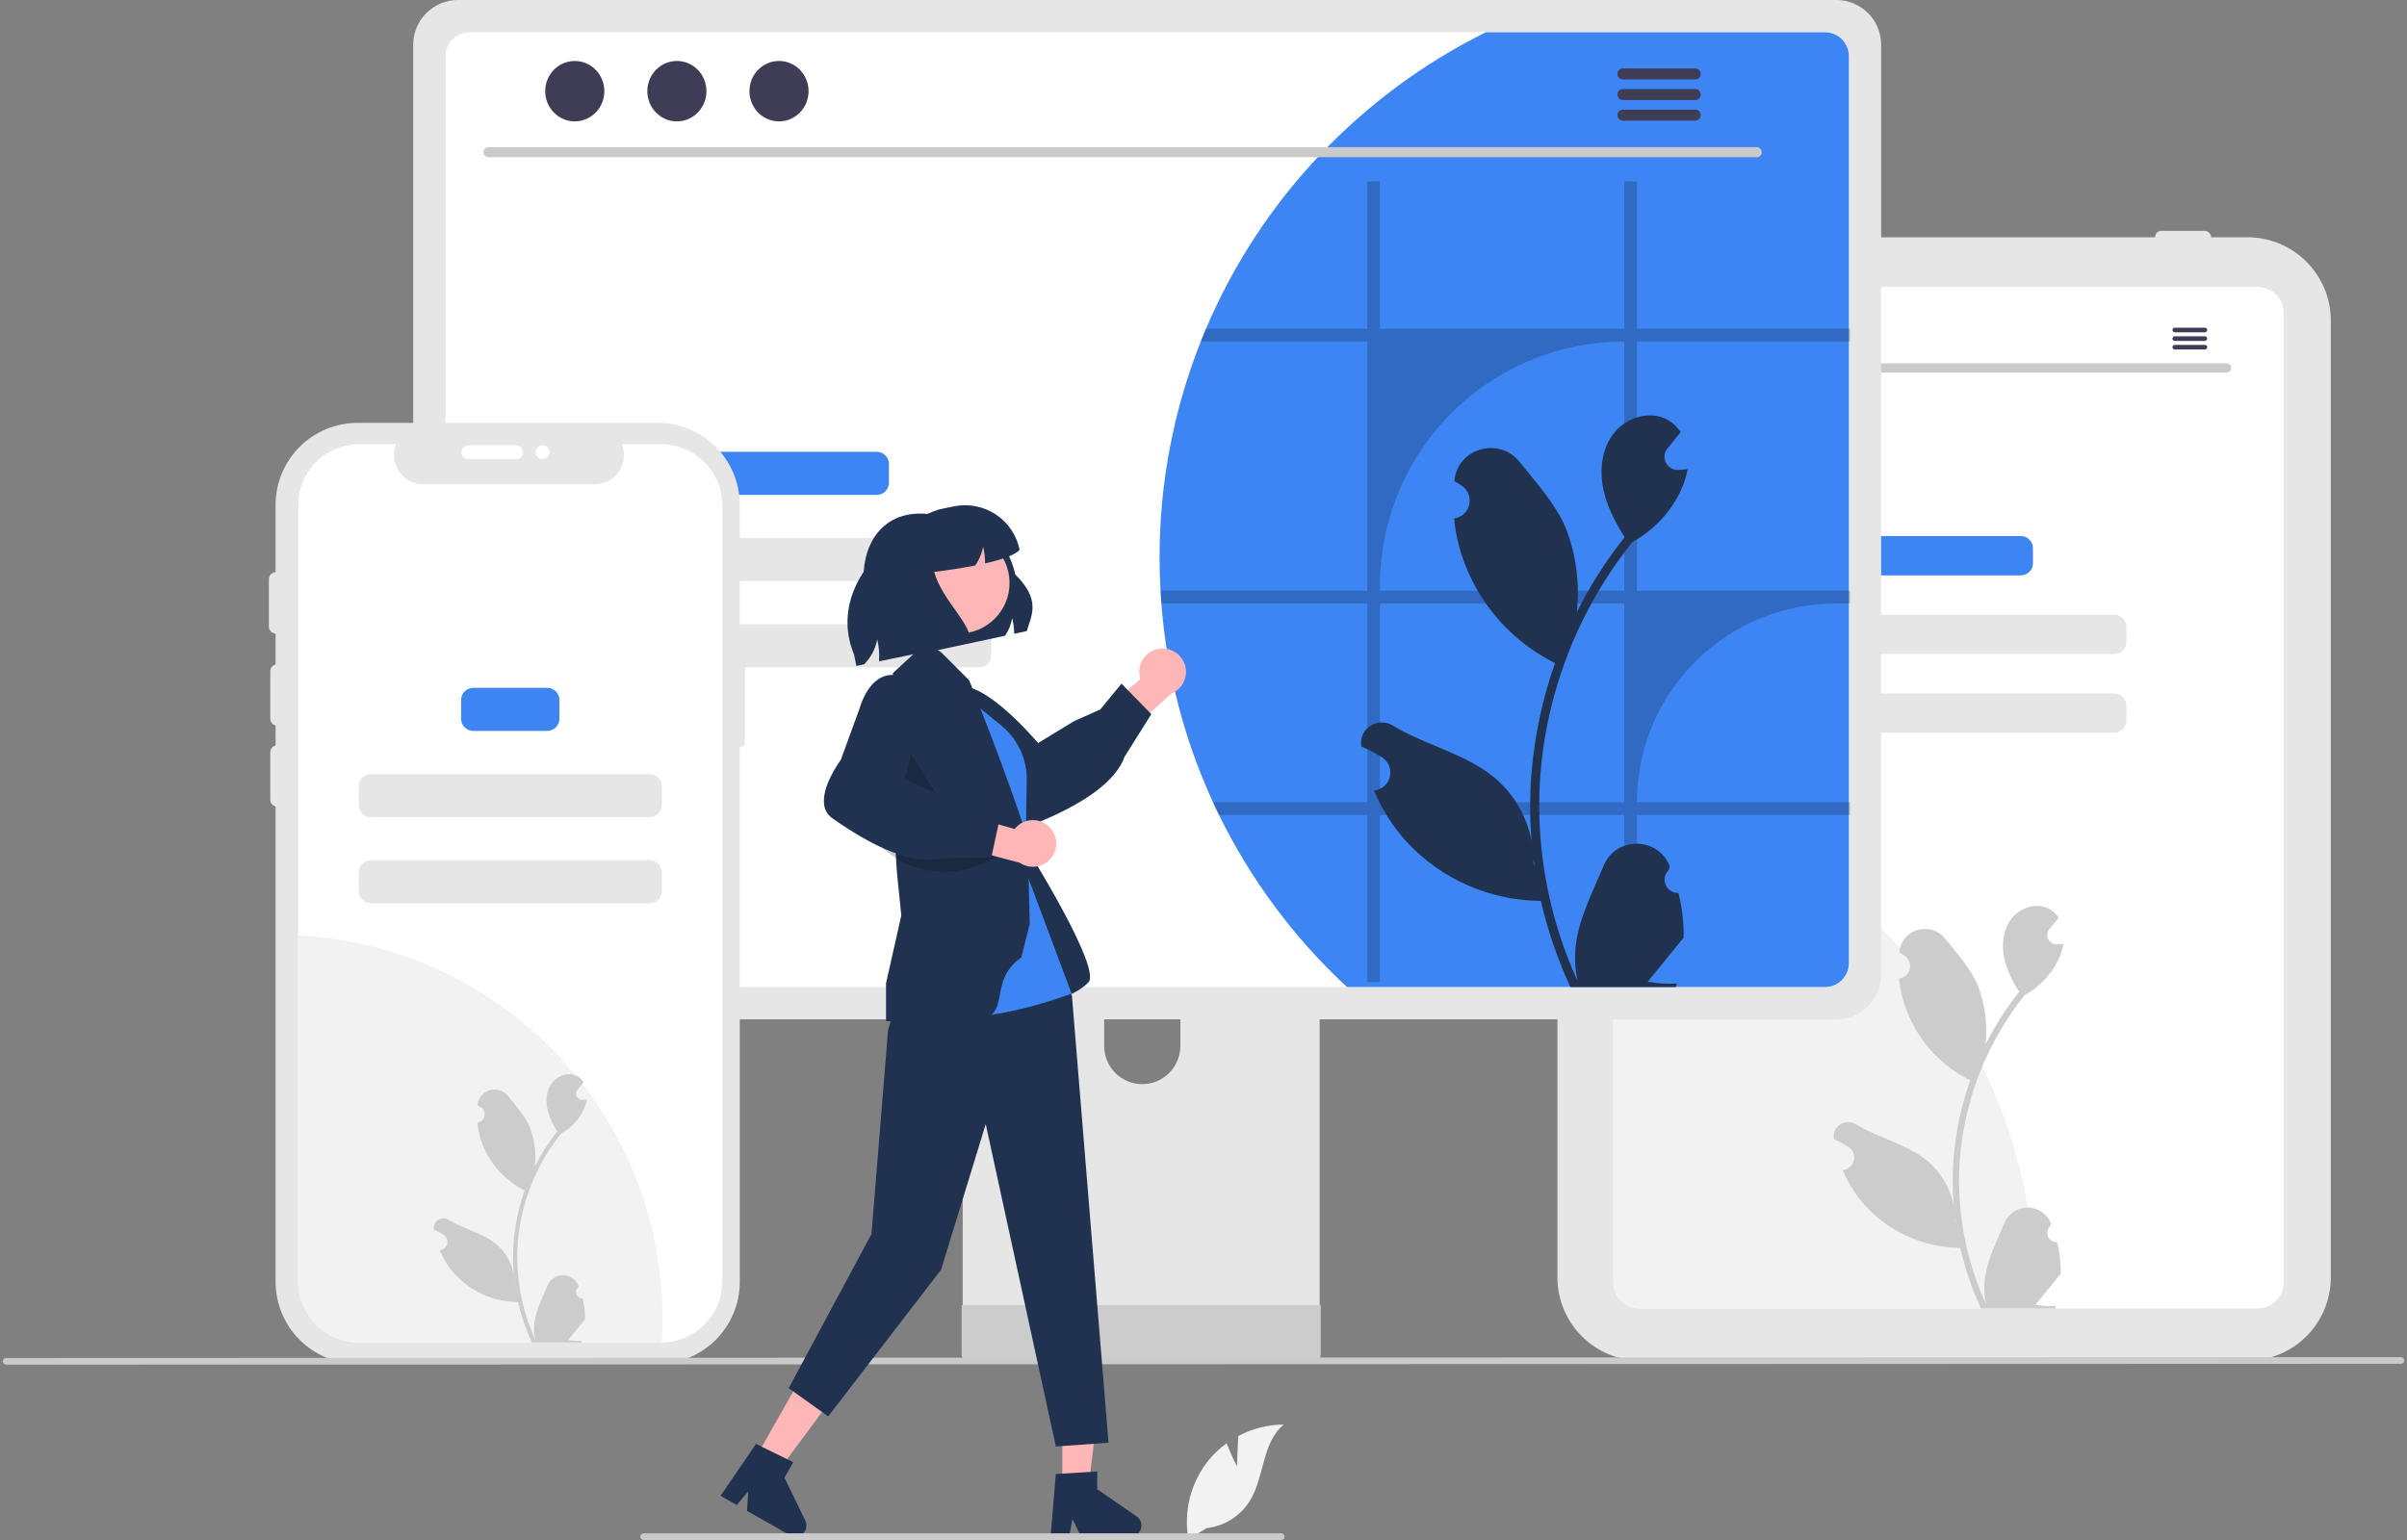 <svg width="150" height="96" viewBox="0 0 150 96" fill="none" xmlns="http://www.w3.org/2000/svg">
<rect x="0" y="0" width="150" height="96" fill="#808080" stroke="none"/>
<g clip-path="url(#clip0_37_2733)">
<path d="M140.063 84.822H102.245C100.869 84.821 99.55 84.274 98.577 83.301C97.605 82.328 97.057 81.009 97.056 79.633V19.98C97.057 18.604 97.605 17.285 98.577 16.312C99.55 15.339 100.869 14.792 102.245 14.79H140.063C141.439 14.792 142.758 15.339 143.73 16.312C144.703 17.285 145.251 18.604 145.252 19.98V79.633C145.251 81.009 144.703 82.328 143.73 83.301C142.758 84.274 141.439 84.821 140.063 84.822Z" fill="#E6E6E6"/>
<path d="M140.689 17.887H102.173C101.743 17.888 101.33 18.059 101.025 18.364C100.721 18.668 100.549 19.081 100.549 19.512V79.942C100.549 80.373 100.721 80.786 101.025 81.09C101.33 81.395 101.743 81.566 102.173 81.567H140.689C141.12 81.566 141.533 81.395 141.837 81.091C142.142 80.786 142.313 80.373 142.314 79.942V19.512C142.313 19.081 142.142 18.668 141.837 18.364C141.533 18.059 141.12 17.888 140.689 17.887Z" fill="white"/>
<path d="M103.17 14.791C103.17 14.685 103.212 14.584 103.286 14.51C103.361 14.435 103.462 14.394 103.567 14.394H106.267C106.372 14.394 106.473 14.435 106.547 14.51C106.622 14.584 106.664 14.685 106.664 14.791C106.664 14.896 106.622 14.997 106.547 15.071C106.473 15.146 106.372 15.188 106.267 15.188H103.567C103.462 15.187 103.361 15.146 103.286 15.071C103.212 14.997 103.17 14.896 103.17 14.791Z" fill="#E6E6E6"/>
<path d="M107.616 14.791C107.616 14.685 107.658 14.584 107.733 14.51C107.807 14.435 107.908 14.394 108.013 14.394H110.713C110.818 14.394 110.919 14.435 110.994 14.51C111.068 14.584 111.11 14.685 111.11 14.791C111.11 14.896 111.068 14.997 110.994 15.071C110.919 15.146 110.818 15.188 110.713 15.188H108.013C107.908 15.187 107.807 15.146 107.733 15.071C107.658 14.997 107.616 14.896 107.616 14.791Z" fill="#E6E6E6"/>
<path d="M134.295 14.791C134.295 14.685 134.337 14.584 134.411 14.51C134.486 14.435 134.587 14.394 134.692 14.394H137.392C137.497 14.394 137.598 14.435 137.672 14.51C137.747 14.584 137.789 14.685 137.789 14.791C137.789 14.896 137.747 14.997 137.672 15.071C137.598 15.146 137.497 15.188 137.392 15.188H134.692C134.587 15.187 134.486 15.146 134.411 15.071C134.337 14.997 134.295 14.896 134.295 14.791Z" fill="#E6E6E6"/>
<path d="M126.769 80.322C126.769 80.74 126.761 81.156 126.742 81.567H102.173C101.743 81.566 101.33 81.395 101.025 81.09C100.721 80.786 100.549 80.373 100.549 79.942V49.525C107.865 50.707 114.522 54.456 119.326 60.099C124.13 65.742 126.769 72.911 126.769 80.322Z" fill="#F2F2F2"/>
<path d="M125.935 33.416H116.773C116.356 33.416 116.018 33.755 116.018 34.172V35.114C116.018 35.531 116.356 35.868 116.773 35.868H125.935C126.352 35.868 126.69 35.531 126.69 35.114V34.172C126.69 33.755 126.352 33.416 125.935 33.416Z" fill="#3D85F2"/>
<path d="M131.758 38.321H110.948C110.531 38.321 110.193 38.659 110.193 39.076V40.018C110.193 40.435 110.531 40.773 110.948 40.773H131.758C132.175 40.773 132.513 40.435 132.513 40.018V39.076C132.513 38.659 132.175 38.321 131.758 38.321Z" fill="#E6E6E6"/>
<path d="M131.758 43.225H110.948C110.531 43.225 110.193 43.563 110.193 43.98V44.922C110.193 45.339 110.531 45.677 110.948 45.677H131.758C132.175 45.677 132.513 45.339 132.513 44.922V43.98C132.513 43.563 132.175 43.225 131.758 43.225Z" fill="#E6E6E6"/>
<path d="M128.195 77.437C128.076 77.442 127.958 77.411 127.857 77.347C127.756 77.283 127.677 77.19 127.631 77.08C127.585 76.97 127.574 76.848 127.6 76.731C127.625 76.615 127.686 76.508 127.773 76.427L127.813 76.269C127.808 76.256 127.803 76.243 127.797 76.231C127.677 75.947 127.476 75.705 127.218 75.535C126.961 75.365 126.659 75.275 126.351 75.276C126.043 75.277 125.742 75.37 125.486 75.541C125.229 75.713 125.03 75.957 124.912 76.241C124.44 77.378 123.839 78.517 123.691 79.718C123.626 80.25 123.653 80.788 123.772 81.31C122.664 78.892 122.088 76.264 122.084 73.604C122.084 72.936 122.121 72.27 122.196 71.606C122.257 71.062 122.342 70.522 122.451 69.986C123.045 67.078 124.321 64.352 126.173 62.032C127.069 61.543 127.794 60.79 128.25 59.876C128.415 59.548 128.532 59.197 128.597 58.835C128.496 58.849 128.393 58.857 128.292 58.863C128.26 58.865 128.227 58.867 128.196 58.868L128.184 58.869C128.073 58.874 127.962 58.847 127.866 58.791C127.77 58.734 127.693 58.651 127.642 58.552C127.592 58.453 127.572 58.341 127.584 58.23C127.596 58.12 127.64 58.015 127.71 57.929C127.753 57.875 127.797 57.821 127.841 57.767C127.907 57.685 127.975 57.603 128.041 57.52C128.049 57.513 128.056 57.504 128.063 57.496C128.139 57.401 128.215 57.308 128.292 57.214C128.153 56.998 127.965 56.817 127.745 56.685C126.98 56.237 125.926 56.547 125.374 57.239C124.82 57.93 124.716 58.9 124.908 59.764C125.097 60.499 125.41 61.196 125.833 61.826C125.792 61.879 125.748 61.931 125.707 61.984C124.949 62.958 124.289 64.004 123.735 65.107C123.87 63.871 123.709 62.621 123.267 61.46C122.818 60.377 121.977 59.465 121.236 58.53C120.346 57.406 118.522 57.896 118.365 59.321C118.364 59.335 118.362 59.349 118.361 59.362C118.471 59.425 118.579 59.49 118.684 59.56C118.816 59.648 118.919 59.775 118.978 59.923C119.037 60.07 119.051 60.233 119.016 60.388C118.982 60.543 118.901 60.685 118.785 60.794C118.669 60.903 118.523 60.974 118.365 60.998L118.349 61.001C118.388 61.397 118.458 61.79 118.556 62.176C118.843 63.254 119.348 64.26 120.042 65.133C120.735 66.006 121.602 66.727 122.587 67.249C122.652 67.282 122.715 67.316 122.779 67.347C122.223 68.923 121.874 70.565 121.741 72.231C121.666 73.214 121.671 74.202 121.755 75.184L121.75 75.149C121.537 74.057 120.955 73.071 120.1 72.359C118.83 71.316 117.037 70.932 115.667 70.094C115.522 70 115.353 69.951 115.18 69.95C115.007 69.95 114.837 69.999 114.691 70.091C114.545 70.184 114.429 70.317 114.356 70.474C114.282 70.63 114.256 70.805 114.278 70.976C114.28 70.988 114.282 71.001 114.284 71.013C114.488 71.096 114.687 71.192 114.879 71.299C114.989 71.362 115.097 71.427 115.202 71.497C115.335 71.586 115.437 71.712 115.496 71.86C115.556 72.007 115.569 72.17 115.535 72.325C115.5 72.481 115.42 72.622 115.304 72.731C115.187 72.84 115.041 72.911 114.884 72.935L114.868 72.938C114.856 72.939 114.846 72.941 114.834 72.942C115.183 73.775 115.673 74.542 116.282 75.209C117.034 76.016 117.943 76.661 118.954 77.104C119.964 77.548 121.054 77.78 122.157 77.787H122.159C122.459 79.088 122.893 80.355 123.454 81.567H128.08C128.096 81.516 128.111 81.463 128.126 81.411C127.698 81.438 127.268 81.412 126.846 81.335C127.189 80.914 127.532 80.489 127.876 80.068C127.883 80.06 127.89 80.052 127.897 80.043C128.071 79.828 128.247 79.614 128.421 79.398L128.421 79.398C128.43 78.737 128.354 78.078 128.195 77.437ZM122.899 67.017L122.901 67.014L122.899 67.02V67.017ZM121.874 76.253L121.834 76.164C121.836 76.099 121.836 76.034 121.834 75.968C121.834 75.95 121.831 75.932 121.831 75.913C121.846 76.028 121.859 76.142 121.876 76.257L121.874 76.253Z" fill="#CCCCCC"/>
<path d="M138.764 23.222H104.099C104.024 23.221 103.953 23.19 103.9 23.136C103.848 23.082 103.818 23.01 103.818 22.935C103.818 22.86 103.848 22.788 103.9 22.735C103.953 22.681 104.024 22.65 104.099 22.648H138.764C138.839 22.65 138.911 22.681 138.963 22.735C139.016 22.788 139.045 22.86 139.045 22.935C139.045 23.01 139.016 23.082 138.963 23.136C138.911 23.19 138.839 23.221 138.764 23.222Z" fill="#CACACA"/>
<path d="M105.949 21.819C106.414 21.819 106.792 21.433 106.792 20.957C106.792 20.481 106.414 20.095 105.949 20.095C105.483 20.095 105.105 20.481 105.105 20.957C105.105 21.433 105.483 21.819 105.949 21.819Z" fill="#3F3D56"/>
<path d="M108.862 21.819C109.327 21.819 109.705 21.433 109.705 20.957C109.705 20.481 109.327 20.095 108.862 20.095C108.396 20.095 108.019 20.481 108.019 20.957C108.019 21.433 108.396 21.819 108.862 21.819Z" fill="#3F3D56"/>
<path d="M111.775 21.819C112.241 21.819 112.618 21.433 112.618 20.957C112.618 20.481 112.241 20.095 111.775 20.095C111.309 20.095 110.932 20.481 110.932 20.957C110.932 21.433 111.309 21.819 111.775 21.819Z" fill="#3F3D56"/>
<path d="M137.41 20.428H135.523C135.485 20.429 135.45 20.444 135.424 20.471C135.397 20.498 135.383 20.534 135.383 20.571C135.383 20.608 135.397 20.644 135.424 20.671C135.45 20.698 135.485 20.713 135.523 20.714H137.41C137.447 20.713 137.483 20.698 137.509 20.671C137.535 20.644 137.55 20.608 137.55 20.571C137.55 20.534 137.535 20.498 137.509 20.471C137.483 20.444 137.447 20.429 137.41 20.428Z" fill="#3F3D56"/>
<path d="M137.41 20.964H135.523C135.485 20.965 135.45 20.98 135.424 21.007C135.397 21.034 135.383 21.07 135.383 21.107C135.383 21.145 135.397 21.181 135.424 21.207C135.45 21.234 135.485 21.249 135.523 21.25H137.41C137.447 21.249 137.483 21.234 137.509 21.207C137.535 21.181 137.55 21.145 137.55 21.107C137.55 21.07 137.535 21.034 137.509 21.007C137.483 20.98 137.447 20.965 137.41 20.964Z" fill="#3F3D56"/>
<path d="M137.41 21.5H135.523C135.485 21.501 135.45 21.516 135.424 21.543C135.397 21.57 135.383 21.605 135.383 21.643C135.383 21.68 135.397 21.716 135.424 21.743C135.45 21.77 135.485 21.785 135.523 21.786H137.41C137.447 21.785 137.483 21.77 137.509 21.743C137.535 21.716 137.55 21.68 137.55 21.643C137.55 21.605 137.535 21.57 137.509 21.543C137.483 21.516 137.447 21.501 137.41 21.5Z" fill="#3F3D56"/>
<path d="M81.165 49.548H61.067C60.782 49.548 60.51 49.662 60.309 49.863C60.108 50.064 59.996 50.337 59.996 50.621V82.37H82.238V50.621C82.239 50.48 82.211 50.341 82.157 50.21C82.103 50.08 82.024 49.962 81.924 49.862C81.825 49.762 81.706 49.683 81.576 49.629C81.445 49.575 81.306 49.548 81.165 49.548ZM71.183 67.587C70.555 67.584 69.953 67.333 69.509 66.889C69.064 66.445 68.813 65.843 68.81 65.214V61.552C68.811 60.923 69.061 60.32 69.506 59.875C69.951 59.431 70.554 59.181 71.183 59.181C71.813 59.181 72.416 59.431 72.861 59.875C73.306 60.32 73.556 60.923 73.557 61.552V65.214C73.554 65.843 73.303 66.445 72.858 66.889C72.414 67.333 71.812 67.584 71.183 67.587Z" fill="#E6E6E6"/>
<path d="M59.928 81.355V84.418C59.928 84.577 59.991 84.729 60.103 84.841C60.216 84.954 60.368 85.017 60.527 85.017H81.709C81.868 85.016 82.02 84.953 82.132 84.841C82.244 84.729 82.307 84.577 82.308 84.418V81.355L59.928 81.355Z" fill="#CCCCCC"/>
<path d="M114.446 0H28.534C27.796 0.001 27.089 0.295 26.567 0.817C26.045 1.339 25.751 2.046 25.75 2.784V60.758C25.751 61.496 26.044 62.204 26.566 62.726C27.088 63.248 27.796 63.542 28.534 63.542H114.446C115.184 63.542 115.892 63.248 116.414 62.726C116.936 62.204 117.23 61.496 117.23 60.758V2.784C117.229 2.046 116.936 1.339 116.414 0.817C115.892 0.295 115.184 0.001 114.446 0Z" fill="#E6E6E6"/>
<path d="M113.729 2.011H29.252C28.857 2.012 28.478 2.17 28.199 2.449C27.919 2.729 27.763 3.108 27.763 3.503V60.04C27.763 60.435 27.921 60.813 28.2 61.092C28.479 61.371 28.857 61.529 29.252 61.529H113.729C114.123 61.529 114.502 61.371 114.781 61.092C115.06 60.813 115.217 60.435 115.218 60.04V3.503C115.218 3.108 115.061 2.729 114.782 2.449C114.502 2.17 114.124 2.012 113.729 2.011Z" fill="white"/>
<path d="M115.218 3.503V60.04C115.217 60.435 115.06 60.813 114.781 61.092C114.502 61.371 114.123 61.529 113.729 61.529H83.94C80.645 58.473 77.942 54.836 75.965 50.799C75.835 50.539 75.712 50.276 75.594 50.009C73.793 46.102 72.703 41.906 72.374 37.617C72.353 37.354 72.334 37.09 72.322 36.824C72.281 36.143 72.263 35.453 72.263 34.759C72.257 30.147 73.128 25.576 74.829 21.289C74.931 21.023 75.04 20.76 75.151 20.497C78.575 12.451 84.763 5.895 92.596 2.011H113.729C114.124 2.012 114.503 2.17 114.782 2.449C115.061 2.729 115.218 3.108 115.218 3.503Z" fill="#3D85F2"/>
<path d="M109.482 9.801H30.438C30.355 9.799 30.277 9.765 30.22 9.706C30.162 9.647 30.13 9.568 30.13 9.486C30.13 9.404 30.162 9.325 30.22 9.266C30.277 9.208 30.355 9.174 30.438 9.172H109.482C109.564 9.174 109.643 9.208 109.7 9.266C109.758 9.325 109.79 9.404 109.79 9.486C109.79 9.568 109.758 9.647 109.7 9.706C109.643 9.765 109.564 9.799 109.482 9.801Z" fill="#CACACA"/>
<path d="M35.819 7.567C36.836 7.567 37.661 6.724 37.661 5.684C37.661 4.644 36.836 3.801 35.819 3.801C34.801 3.801 33.977 4.644 33.977 5.684C33.977 6.724 34.801 7.567 35.819 7.567Z" fill="#3F3D56"/>
<path d="M42.182 7.567C43.199 7.567 44.024 6.724 44.024 5.684C44.024 4.644 43.199 3.801 42.182 3.801C41.165 3.801 40.34 4.644 40.34 5.684C40.34 6.724 41.165 7.567 42.182 7.567Z" fill="#3F3D56"/>
<path d="M48.546 7.567C49.564 7.567 50.388 6.724 50.388 5.684C50.388 4.644 49.564 3.801 48.546 3.801C47.529 3.801 46.704 4.644 46.704 5.684C46.704 6.724 47.529 7.567 48.546 7.567Z" fill="#3F3D56"/>
<path d="M105.651 4.268H101.131C101.041 4.269 100.956 4.306 100.893 4.37C100.83 4.434 100.795 4.52 100.795 4.61C100.795 4.699 100.83 4.786 100.893 4.85C100.956 4.914 101.041 4.95 101.131 4.952H105.651C105.741 4.95 105.826 4.914 105.889 4.85C105.952 4.786 105.987 4.699 105.987 4.61C105.987 4.52 105.952 4.434 105.889 4.37C105.826 4.306 105.741 4.269 105.651 4.268Z" fill="#3F3D56"/>
<path d="M105.651 5.552H101.131C101.041 5.554 100.956 5.591 100.893 5.655C100.83 5.719 100.795 5.805 100.795 5.895C100.795 5.984 100.83 6.07 100.893 6.134C100.956 6.198 101.041 6.235 101.131 6.237H105.651C105.741 6.235 105.826 6.198 105.889 6.134C105.952 6.07 105.987 5.984 105.987 5.895C105.987 5.805 105.952 5.719 105.889 5.655C105.826 5.591 105.741 5.554 105.651 5.552Z" fill="#3F3D56"/>
<path d="M105.651 6.835H101.131C101.041 6.837 100.956 6.874 100.893 6.938C100.83 7.002 100.795 7.088 100.795 7.178C100.795 7.267 100.83 7.353 100.893 7.417C100.956 7.481 101.041 7.518 101.131 7.52H105.651C105.741 7.518 105.826 7.481 105.889 7.417C105.952 7.353 105.987 7.267 105.987 7.178C105.987 7.088 105.952 7.002 105.889 6.938C105.826 6.874 105.741 6.837 105.651 6.835Z" fill="#3F3D56"/>
<path d="M54.64 28.165H43.586C43.169 28.165 42.831 28.503 42.831 28.919V30.096C42.831 30.513 43.169 30.851 43.586 30.851H54.64C55.057 30.851 55.395 30.513 55.395 30.096V28.919C55.395 28.503 55.057 28.165 54.64 28.165Z" fill="#3D85F2"/>
<path d="M61.021 33.538H37.206C36.789 33.538 36.451 33.876 36.451 34.293V35.469C36.451 35.886 36.789 36.224 37.206 36.224H61.021C61.438 36.224 61.776 35.886 61.776 35.469V34.293C61.776 33.876 61.438 33.538 61.021 33.538Z" fill="#E6E6E6"/>
<path d="M61.021 38.911H37.206C36.789 38.911 36.451 39.249 36.451 39.666V40.843C36.451 41.26 36.789 41.598 37.206 41.598H61.021C61.438 41.598 61.776 41.26 61.776 40.843V39.666C61.776 39.249 61.438 38.911 61.021 38.911Z" fill="#E6E6E6"/>
<path d="M38.518 58.288C38.52 59.394 38.322 60.492 37.936 61.529H29.252C28.857 61.528 28.479 61.371 28.2 61.092C27.921 60.813 27.763 60.435 27.763 60.04V49.118C28.248 49.039 28.739 49 29.23 49C30.45 49 31.658 49.24 32.784 49.707C33.911 50.173 34.935 50.858 35.798 51.72C36.66 52.583 37.344 53.606 37.811 54.733C38.278 55.86 38.518 57.068 38.518 58.288Z" fill="#3D85F2"/>
<path opacity="0.2" d="M115.295 21.289V20.496H102.011V11.311H101.221V20.496H85.996V11.311H85.206V20.496H75.151C75.039 20.76 74.931 21.023 74.829 21.289H85.206V36.824H72.321C72.334 37.09 72.352 37.353 72.374 37.617H85.206V50.009H75.594C75.711 50.276 75.835 50.539 75.965 50.799H85.206V61.216H85.996V50.799H101.221V61.216H102.011V50.799H115.295V50.009H102.011C102.011 48.382 102.331 46.77 102.954 45.267C103.577 43.763 104.49 42.397 105.64 41.246C106.791 40.096 108.157 39.183 109.661 38.56C111.164 37.937 112.776 37.617 114.403 37.617H115.295V36.824H102.011V21.289H115.295ZM101.221 50.009H85.996V37.617H101.221V50.009ZM101.221 36.824H85.996V36.514C85.996 32.476 87.6 28.604 90.455 25.748C93.31 22.893 97.183 21.289 101.221 21.289L101.221 36.824Z" fill="black"/>
<path d="M104.6 55.663C104.43 55.671 104.262 55.627 104.119 55.536C103.976 55.445 103.864 55.313 103.798 55.156C103.733 55 103.717 54.827 103.753 54.661C103.789 54.495 103.876 54.345 104 54.23C104.021 54.147 104.036 54.087 104.057 54.004C104.049 53.986 104.042 53.968 104.034 53.95C103.273 52.134 100.691 52.146 99.936 53.965C99.266 55.58 98.412 57.197 98.202 58.904C98.11 59.658 98.149 60.423 98.318 61.164C96.743 57.73 95.926 53.997 95.921 50.22C95.921 49.272 95.973 48.324 96.079 47.382C96.166 46.61 96.287 45.843 96.441 45.082C97.285 40.951 99.097 37.079 101.727 33.784C103.001 33.09 104.03 32.021 104.678 30.724C104.912 30.257 105.078 29.759 105.17 29.245C105.026 29.264 104.88 29.275 104.736 29.285C104.692 29.287 104.645 29.29 104.6 29.292L104.583 29.293C104.425 29.3 104.269 29.261 104.132 29.181C103.996 29.101 103.885 28.984 103.814 28.843C103.743 28.702 103.714 28.543 103.731 28.386C103.748 28.229 103.81 28.08 103.91 27.957C103.972 27.881 104.034 27.805 104.096 27.728C104.19 27.611 104.287 27.495 104.381 27.378C104.392 27.366 104.402 27.355 104.411 27.342C104.52 27.208 104.628 27.076 104.736 26.942C104.539 26.635 104.273 26.378 103.959 26.191C102.874 25.555 101.376 25.995 100.592 26.977C99.806 27.959 99.658 29.337 99.931 30.563C100.164 31.613 100.672 32.577 101.245 33.492C101.186 33.568 101.124 33.641 101.066 33.716C99.99 35.1 99.052 36.586 98.265 38.152C98.457 36.397 98.228 34.622 97.6 32.972C96.962 31.435 95.768 30.14 94.716 28.811C93.452 27.214 90.861 27.911 90.639 29.935C90.636 29.954 90.634 29.974 90.632 29.994C90.789 30.082 90.942 30.175 91.091 30.274C91.279 30.4 91.425 30.579 91.509 30.789C91.593 30.999 91.612 31.229 91.563 31.45C91.514 31.671 91.4 31.872 91.235 32.026C91.07 32.181 90.862 32.282 90.639 32.316L90.616 32.32C90.671 32.883 90.77 33.441 90.91 33.989C91.317 35.52 92.035 36.95 93.02 38.19C94.005 39.429 95.235 40.452 96.634 41.194C96.726 41.242 96.816 41.289 96.907 41.333C96.118 43.572 95.622 45.904 95.433 48.27C95.327 49.666 95.333 51.069 95.452 52.464L95.445 52.414C95.144 50.863 94.316 49.463 93.102 48.451C91.299 46.97 88.752 46.425 86.807 45.234C85.871 44.661 84.671 45.402 84.834 46.487C84.837 46.505 84.84 46.522 84.842 46.539C85.132 46.657 85.415 46.794 85.688 46.947C85.844 47.035 85.997 47.128 86.147 47.227C86.335 47.353 86.48 47.532 86.564 47.742C86.649 47.952 86.668 48.182 86.619 48.403C86.57 48.624 86.455 48.825 86.29 48.979C86.125 49.134 85.918 49.235 85.694 49.27L85.671 49.273C85.655 49.275 85.641 49.278 85.624 49.28C86.12 50.463 86.815 51.552 87.68 52.499C88.748 53.645 90.039 54.561 91.474 55.191C92.909 55.821 94.457 56.15 96.024 56.16H96.027C96.452 58.009 97.068 59.808 97.866 61.529H104.435C104.459 61.456 104.48 61.38 104.501 61.307C103.893 61.346 103.282 61.309 102.683 61.199C103.171 60.601 103.658 59.998 104.145 59.4C104.156 59.389 104.167 59.377 104.176 59.365C104.423 59.059 104.673 58.755 104.92 58.449L104.92 58.449C104.933 57.51 104.826 56.574 104.6 55.663L104.6 55.663ZM97.077 40.865L97.08 40.86L97.077 40.87V40.865ZM95.622 53.982L95.565 53.855C95.568 53.763 95.568 53.672 95.565 53.577C95.565 53.551 95.561 53.526 95.561 53.5C95.582 53.662 95.601 53.825 95.624 53.987L95.622 53.982Z" fill="#203250"/>
<path d="M46.101 40.299V31.47C46.101 30.115 45.563 28.815 44.605 27.857C43.646 26.899 42.347 26.36 40.991 26.36H22.286C20.93 26.36 19.631 26.899 18.672 27.857C17.714 28.815 17.176 30.115 17.176 31.47V79.907C17.176 81.263 17.714 82.562 18.672 83.521C19.631 84.479 20.93 85.017 22.286 85.017H40.991C41.663 85.017 42.327 84.885 42.947 84.628C43.567 84.372 44.13 83.995 44.605 83.521C45.079 83.046 45.456 82.483 45.712 81.863C45.969 81.243 46.101 80.578 46.101 79.907V46.584C46.187 46.584 46.269 46.55 46.329 46.49C46.39 46.429 46.424 46.347 46.424 46.262V40.622C46.424 40.536 46.39 40.454 46.329 40.394C46.269 40.333 46.187 40.299 46.101 40.299Z" fill="#E6E6E6"/>
<path d="M45.014 31.505V79.872C45.014 80.877 44.618 81.841 43.911 82.555C43.205 83.269 42.245 83.676 41.24 83.686C41.226 83.688 41.212 83.688 41.198 83.688H22.402C21.39 83.688 20.419 83.286 19.704 82.57C18.988 81.855 18.586 80.884 18.586 79.872V31.505C18.586 30.493 18.988 29.523 19.704 28.807C20.419 28.092 21.39 27.689 22.402 27.689H24.683C24.571 27.965 24.528 28.264 24.558 28.559C24.589 28.855 24.691 29.139 24.857 29.386C25.023 29.632 25.247 29.835 25.509 29.975C25.772 30.114 26.064 30.188 26.362 30.188H37.078C37.375 30.187 37.667 30.113 37.929 29.973C38.191 29.833 38.415 29.631 38.581 29.384C38.746 29.138 38.849 28.854 38.879 28.559C38.91 28.263 38.867 27.965 38.755 27.689H41.198C42.21 27.689 43.181 28.092 43.896 28.807C44.612 29.523 45.014 30.493 45.014 31.505Z" fill="white"/>
<path d="M41.287 82.195C41.287 82.696 41.271 83.193 41.24 83.686C41.226 83.688 41.212 83.688 41.198 83.688H22.402C21.39 83.688 20.419 83.286 19.704 82.57C18.988 81.855 18.586 80.884 18.586 79.872V58.318C24.71 58.627 30.482 61.277 34.707 65.721C38.932 70.165 41.288 76.063 41.287 82.195Z" fill="#F2F2F2"/>
<path d="M17.279 45.239C17.163 45.238 17.053 45.193 16.971 45.111C16.89 45.029 16.844 44.919 16.844 44.803V41.846C16.844 41.73 16.89 41.62 16.971 41.538C17.053 41.456 17.163 41.411 17.279 41.411C17.394 41.411 17.505 41.456 17.586 41.538C17.668 41.62 17.714 41.73 17.714 41.846V44.803C17.714 44.919 17.668 45.029 17.586 45.111C17.505 45.193 17.394 45.238 17.279 45.239Z" fill="#E6E6E6"/>
<path d="M34.108 42.877H29.492C29.075 42.877 28.737 43.215 28.737 43.632V44.809C28.737 45.225 29.075 45.563 29.492 45.563H34.108C34.525 45.563 34.863 45.225 34.863 44.809V43.632C34.863 43.215 34.525 42.877 34.108 42.877Z" fill="#3D85F2"/>
<path d="M40.489 48.25H23.111C22.695 48.25 22.356 48.588 22.356 49.005V50.182C22.356 50.599 22.695 50.937 23.111 50.937H40.489C40.906 50.937 41.243 50.599 41.243 50.182V49.005C41.243 48.588 40.906 48.25 40.489 48.25Z" fill="#E6E6E6"/>
<path d="M40.489 53.623H23.111C22.695 53.623 22.356 53.961 22.356 54.378V55.555C22.356 55.972 22.695 56.31 23.111 56.31H40.489C40.906 56.31 41.243 55.972 41.243 55.555V54.378C41.243 53.961 40.906 53.623 40.489 53.623Z" fill="#E6E6E6"/>
<path d="M36.307 80.935C36.227 80.939 36.149 80.918 36.081 80.876C36.014 80.833 35.962 80.771 35.931 80.697C35.9 80.624 35.893 80.543 35.91 80.465C35.926 80.387 35.967 80.317 36.025 80.262L36.052 80.157C36.048 80.148 36.045 80.14 36.041 80.131C35.961 79.942 35.827 79.781 35.656 79.668C35.484 79.554 35.283 79.494 35.078 79.495C34.872 79.496 34.671 79.557 34.501 79.672C34.33 79.786 34.197 79.949 34.118 80.138C33.804 80.896 33.403 81.655 33.305 82.456C33.261 82.81 33.28 83.169 33.359 83.516C32.62 81.905 32.236 80.153 32.234 78.381C32.234 77.936 32.259 77.491 32.308 77.049C32.349 76.687 32.406 76.327 32.478 75.97C32.874 74.031 33.724 72.214 34.959 70.668C35.556 70.342 36.04 69.841 36.343 69.232C36.453 69.013 36.531 68.779 36.574 68.538C36.507 68.547 36.438 68.552 36.371 68.557C36.35 68.558 36.328 68.559 36.307 68.56L36.299 68.56C36.225 68.564 36.151 68.546 36.087 68.508C36.023 68.471 35.972 68.415 35.938 68.349C35.905 68.283 35.891 68.209 35.899 68.135C35.907 68.061 35.936 67.991 35.983 67.934C36.012 67.898 36.041 67.862 36.07 67.826C36.115 67.771 36.16 67.717 36.204 67.662C36.209 67.656 36.214 67.651 36.218 67.645C36.269 67.582 36.32 67.52 36.371 67.457C36.278 67.313 36.153 67.193 36.006 67.105C35.497 66.806 34.794 67.013 34.426 67.474C34.057 67.935 33.988 68.581 34.116 69.157C34.242 69.647 34.45 70.111 34.732 70.531C34.705 70.567 34.676 70.601 34.648 70.636C34.143 71.285 33.703 71.983 33.334 72.718C33.424 71.894 33.317 71.061 33.022 70.287C32.723 69.566 32.162 68.958 31.669 68.334C31.538 68.167 31.361 68.042 31.159 67.975C30.957 67.908 30.741 67.903 30.536 67.959C30.331 68.015 30.148 68.131 30.009 68.292C29.87 68.453 29.782 68.651 29.755 68.862C29.754 68.871 29.753 68.88 29.752 68.889C29.826 68.931 29.898 68.975 29.968 69.021C30.056 69.08 30.124 69.164 30.164 69.263C30.203 69.361 30.212 69.469 30.189 69.573C30.166 69.676 30.113 69.771 30.035 69.843C29.958 69.916 29.86 69.963 29.755 69.979L29.745 69.981C29.771 70.245 29.817 70.507 29.883 70.764C30.073 71.483 30.41 72.154 30.873 72.735C31.335 73.317 31.912 73.797 32.569 74.145C32.612 74.168 32.654 74.19 32.697 74.211C32.326 75.261 32.094 76.355 32.005 77.466C31.955 78.121 31.958 78.779 32.014 79.434L32.011 79.411C31.869 78.683 31.481 78.026 30.912 77.551C30.065 76.856 28.87 76.6 27.957 76.041C27.86 75.979 27.747 75.946 27.632 75.945C27.517 75.945 27.404 75.978 27.307 76.04C27.209 76.102 27.132 76.19 27.083 76.294C27.034 76.399 27.017 76.515 27.032 76.629L27.035 76.654C27.171 76.709 27.304 76.773 27.432 76.845C27.505 76.886 27.577 76.93 27.647 76.977C27.735 77.035 27.804 77.12 27.843 77.218C27.883 77.317 27.892 77.425 27.869 77.528C27.846 77.632 27.792 77.726 27.715 77.799C27.637 77.871 27.54 77.919 27.435 77.935L27.424 77.937C27.416 77.938 27.41 77.939 27.402 77.94C27.635 78.495 27.961 79.006 28.367 79.45C28.868 79.988 29.474 80.418 30.147 80.714C30.821 81.009 31.547 81.164 32.283 81.168H32.284C32.483 82.036 32.773 82.88 33.147 83.688H36.23C36.241 83.653 36.251 83.618 36.261 83.584C35.975 83.602 35.689 83.585 35.407 83.533C35.636 83.252 35.865 82.97 36.094 82.689C36.099 82.684 36.103 82.678 36.108 82.672C36.224 82.529 36.341 82.386 36.457 82.243L36.457 82.242C36.463 81.802 36.413 81.363 36.307 80.935ZM32.777 73.991L32.778 73.989L32.777 73.993V73.991ZM32.094 80.146L32.067 80.087C32.068 80.044 32.068 80.001 32.067 79.956C32.067 79.944 32.065 79.932 32.065 79.92C32.075 79.996 32.084 80.072 32.095 80.149L32.094 80.146Z" fill="#CCCCCC"/>
<path d="M17.192 39.497C17.076 39.497 16.966 39.451 16.884 39.369C16.803 39.288 16.757 39.177 16.757 39.062V36.104C16.757 35.989 16.803 35.878 16.884 35.796C16.966 35.715 17.076 35.669 17.192 35.669C17.307 35.669 17.418 35.715 17.499 35.796C17.581 35.878 17.627 35.989 17.627 36.104V39.062C17.627 39.177 17.581 39.288 17.499 39.369C17.418 39.451 17.307 39.497 17.192 39.497Z" fill="#E6E6E6"/>
<path d="M28.763 28.187C28.763 28.072 28.809 27.961 28.89 27.88C28.972 27.798 29.082 27.752 29.198 27.752H32.156C32.271 27.752 32.382 27.798 32.463 27.879C32.545 27.961 32.591 28.072 32.591 28.187C32.591 28.302 32.545 28.413 32.463 28.494C32.382 28.576 32.271 28.622 32.156 28.622H29.198C29.082 28.622 28.972 28.576 28.89 28.494C28.809 28.413 28.763 28.302 28.763 28.187Z" fill="white"/>
<path d="M17.279 50.284C17.163 50.284 17.053 50.238 16.971 50.157C16.89 50.075 16.844 49.965 16.844 49.849V46.892C16.844 46.776 16.89 46.666 16.971 46.584C17.053 46.502 17.163 46.456 17.279 46.456C17.394 46.456 17.505 46.502 17.586 46.584C17.668 46.666 17.714 46.776 17.714 46.892V49.849C17.714 49.965 17.668 50.075 17.586 50.157C17.505 50.238 17.394 50.284 17.279 50.284Z" fill="#E6E6E6"/>
<path d="M33.809 28.622C34.049 28.622 34.244 28.427 34.244 28.187C34.244 27.947 34.049 27.752 33.809 27.752C33.569 27.752 33.374 27.947 33.374 28.187C33.374 28.427 33.569 28.622 33.809 28.622Z" fill="white"/>
<path d="M149.622 85.016L0.378 85.069C0.324 85.069 0.271 85.047 0.232 85.008C0.194 84.97 0.172 84.917 0.172 84.862C0.172 84.807 0.194 84.755 0.232 84.716C0.271 84.677 0.324 84.655 0.378 84.655L149.622 84.602C149.677 84.602 149.73 84.623 149.769 84.662C149.808 84.701 149.829 84.754 149.829 84.809C149.829 84.864 149.808 84.916 149.769 84.955C149.73 84.994 149.677 85.016 149.622 85.016Z" fill="#CACACA"/>
<path d="M63.987 39.341L63.203 39.509C63.197 39.181 63.156 38.854 63.08 38.535C63.009 38.926 62.859 39.299 62.638 39.63L58.136 40.591L53.813 36.029C53.807 33.749 55.074 32.015 57.344 32.015C57.481 32.015 57.623 32.022 57.767 32.035C58.994 31.83 60.252 32.108 61.278 32.813C62.304 33.517 63.016 34.591 63.265 35.81C64.875 37.395 64.291 38.327 63.987 39.341Z" fill="#203250"/>
<path d="M66.201 92.689H67.834L68.611 86.389L66.2 86.389L66.201 92.689Z" fill="#FFB6B6"/>
<path d="M65.796 91.883L68.378 91.729V92.835L70.832 94.53C70.954 94.614 71.045 94.734 71.093 94.874C71.141 95.013 71.143 95.164 71.099 95.304C71.056 95.445 70.968 95.568 70.849 95.655C70.731 95.743 70.587 95.79 70.44 95.79H67.366L66.836 94.696L66.63 95.79H65.471L65.796 91.883Z" fill="#203250"/>
<path d="M47.067 90.911L48.488 91.717L52.272 86.622L50.176 85.432L47.067 90.911Z" fill="#FFB6B6"/>
<path d="M47.113 90.011L49.435 91.151L48.889 92.113L50.187 94.798C50.251 94.931 50.271 95.081 50.244 95.225C50.218 95.37 50.145 95.503 50.037 95.603C49.93 95.704 49.793 95.768 49.647 95.785C49.5 95.803 49.352 95.773 49.224 95.7L46.551 94.183L46.63 92.97L45.91 93.82L44.902 93.248L47.113 90.011Z" fill="#203250"/>
<path d="M72.238 40.445C72.029 40.475 71.829 40.551 71.652 40.667C71.475 40.783 71.326 40.936 71.215 41.116C71.104 41.296 71.033 41.498 71.009 41.708C70.984 41.918 71.006 42.131 71.072 42.332L68.573 44.495L69.517 46.334L73.004 43.23C73.333 43.096 73.603 42.845 73.76 42.526C73.917 42.207 73.952 41.841 73.858 41.498C73.763 41.154 73.546 40.858 73.248 40.663C72.949 40.469 72.59 40.392 72.238 40.445Z" fill="#FFB6B6"/>
<path d="M69.721 47.883C68.887 49.146 67.019 50.365 64.246 51.446C64.093 51.507 63.929 51.536 63.764 51.531C63.6 51.525 63.438 51.486 63.289 51.415C62.243 50.938 61.572 49.168 61.509 48.996L59.483 46.263C59.447 46.223 58.499 45.147 58.607 44.09C58.632 43.868 58.704 43.654 58.819 43.463C58.933 43.272 59.088 43.108 59.272 42.983C60.807 41.845 64.245 45.795 64.691 46.321L66.935 44.953L68.57 44.224L69.89 42.618L71.749 44.518L70.077 47.177C69.988 47.426 69.868 47.663 69.721 47.883Z" fill="#203250"/>
<path d="M63.892 52.727C63.892 52.727 68.694 60.376 67.824 61.246C66.954 62.116 65.601 62.344 65.601 62.344L62.605 58.462L63.892 52.727Z" fill="#203250"/>
<path d="M59.647 42.281L61.91 43.812C62.962 44.523 63.753 45.559 64.163 46.76C64.574 47.962 64.581 49.265 64.184 50.472L63.547 52.408L59.647 42.281Z" fill="#203250"/>
<path d="M55.645 63.16L55.342 64.214L54.31 76.923L49.151 86.536L51.613 88.294L58.647 79.15L61.429 70.07L65.799 90.17L69.081 89.936L66.801 62.068L62.475 54.224L55.645 63.16Z" fill="#203250"/>
<path d="M59.262 42.666L62.412 45.24C63.103 45.805 63.601 46.571 63.836 47.433C63.942 47.824 63.993 48.228 63.986 48.633L63.892 54.223L66.781 61.942C66.781 61.942 58.951 64.9 57.907 62.29C56.863 59.68 59.262 42.666 59.262 42.666Z" fill="#3D85F2"/>
<path d="M60.204 63.645C56.293 63.645 55.34 63.675 55.278 63.662L55.216 63.65V61.297L56.167 57.07C56.056 55.758 55.795 54.028 55.819 52.547C55.904 47.192 55.641 41.961 55.641 41.961L57.711 40.05L58.652 40.662L60.396 42.407C62.424 47.397 64.033 52.095 64.043 52.397L64.171 57.592L63.649 59.68C61.287 61.347 63.445 63.645 60.204 63.645Z" fill="#203250"/>
<path opacity="0.2" d="M56.519 46.626L56.043 49.594L59.262 50.922L56.519 46.626Z" fill="black"/>
<path d="M59.761 39.493C61.502 39.493 62.913 38.082 62.913 36.342C62.913 34.601 61.502 33.19 59.761 33.19C58.02 33.19 56.609 34.601 56.609 36.342C56.609 38.082 58.02 39.493 59.761 39.493Z" fill="#FFB6B6"/>
<path opacity="0.2" d="M54.48 52.333C55.319 53.304 56.457 53.969 57.715 54.224C58.973 54.478 60.28 54.307 61.43 53.738L62.116 53.398L54.48 52.333Z" fill="black"/>
<path d="M65.448 51.608C65.307 51.45 65.134 51.325 64.939 51.241C64.745 51.157 64.535 51.117 64.324 51.124C64.112 51.13 63.905 51.183 63.716 51.278C63.527 51.373 63.362 51.508 63.231 51.675L60.049 50.781L59.034 52.583L63.546 53.781C63.839 53.982 64.197 54.069 64.55 54.024C64.903 53.98 65.228 53.807 65.462 53.539C65.697 53.271 65.825 52.927 65.822 52.571C65.819 52.215 65.686 51.872 65.448 51.608Z" fill="#FFB6B6"/>
<path d="M57.854 53.607C56.341 53.607 54.294 52.72 51.864 51.002C51.728 50.908 51.614 50.787 51.527 50.646C51.441 50.506 51.385 50.349 51.362 50.186C51.183 49.05 52.291 47.515 52.399 47.368L53.564 44.17C53.577 44.118 53.953 42.735 54.895 42.242C55.093 42.141 55.311 42.083 55.534 42.074C55.756 42.064 55.979 42.103 56.185 42.188C57.979 42.841 56.578 47.887 56.386 48.548L58.763 49.668L60.273 50.63L62.341 50.846L61.779 53.444L58.639 53.515C58.382 53.578 58.118 53.609 57.854 53.607Z" fill="#203250"/>
<path d="M63.541 34.268C63.288 34.596 62.419 34.886 61.387 35.121C61.388 35.099 61.388 35.078 61.388 35.056C61.383 34.728 61.342 34.401 61.266 34.082C61.195 34.473 61.044 34.846 60.824 35.177C60.808 35.202 60.791 35.226 60.773 35.251C59.888 35.426 58.951 35.561 58.217 35.652C58.721 37.469 60.656 38.96 60.447 40.065L54.778 41.223C54.813 40.764 54.776 40.302 54.669 39.854C54.561 40.445 54.274 40.989 53.848 41.413L53.367 41.511L53.223 40.804C51.98 37.817 53.713 34.76 56.553 33.178C57.059 32.419 57.845 31.891 58.74 31.71L59.447 31.565C59.893 31.474 60.353 31.471 60.8 31.558C61.248 31.644 61.674 31.818 62.054 32.069C62.434 32.32 62.761 32.643 63.016 33.02C63.271 33.398 63.449 33.822 63.541 34.268Z" fill="#203250"/>
<path d="M77.081 91.406L77.165 89.521C78.038 89.054 79.013 88.807 80.004 88.802C78.64 89.917 78.811 92.066 77.886 93.565C77.594 94.031 77.201 94.424 76.737 94.717C76.272 95.01 75.747 95.195 75.201 95.257L74.06 95.956C73.904 95.083 73.938 94.186 74.161 93.328C74.385 92.47 74.791 91.67 75.353 90.984C75.672 90.603 76.038 90.263 76.442 89.972C76.716 90.693 77.081 91.406 77.081 91.406Z" fill="#F2F2F2"/>
<path d="M79.848 96H40.111C40.056 96 40.004 95.978 39.965 95.939C39.926 95.9 39.904 95.847 39.904 95.793C39.904 95.738 39.926 95.685 39.965 95.646C40.004 95.608 40.056 95.586 40.111 95.585H79.848C79.875 95.585 79.902 95.591 79.928 95.601C79.953 95.611 79.976 95.627 79.995 95.646C80.014 95.665 80.03 95.688 80.04 95.713C80.05 95.738 80.056 95.765 80.056 95.793C80.056 95.82 80.05 95.847 80.04 95.872C80.03 95.897 80.014 95.92 79.995 95.939C79.976 95.959 79.953 95.974 79.928 95.984C79.902 95.995 79.875 96 79.848 96Z" fill="#CACACA"/>
</g>
<defs>
<clipPath id="clip0_37_2733">
<rect width="149.658" height="96" fill="white" transform="translate(0.171)"/>
</clipPath>
</defs>
</svg>
